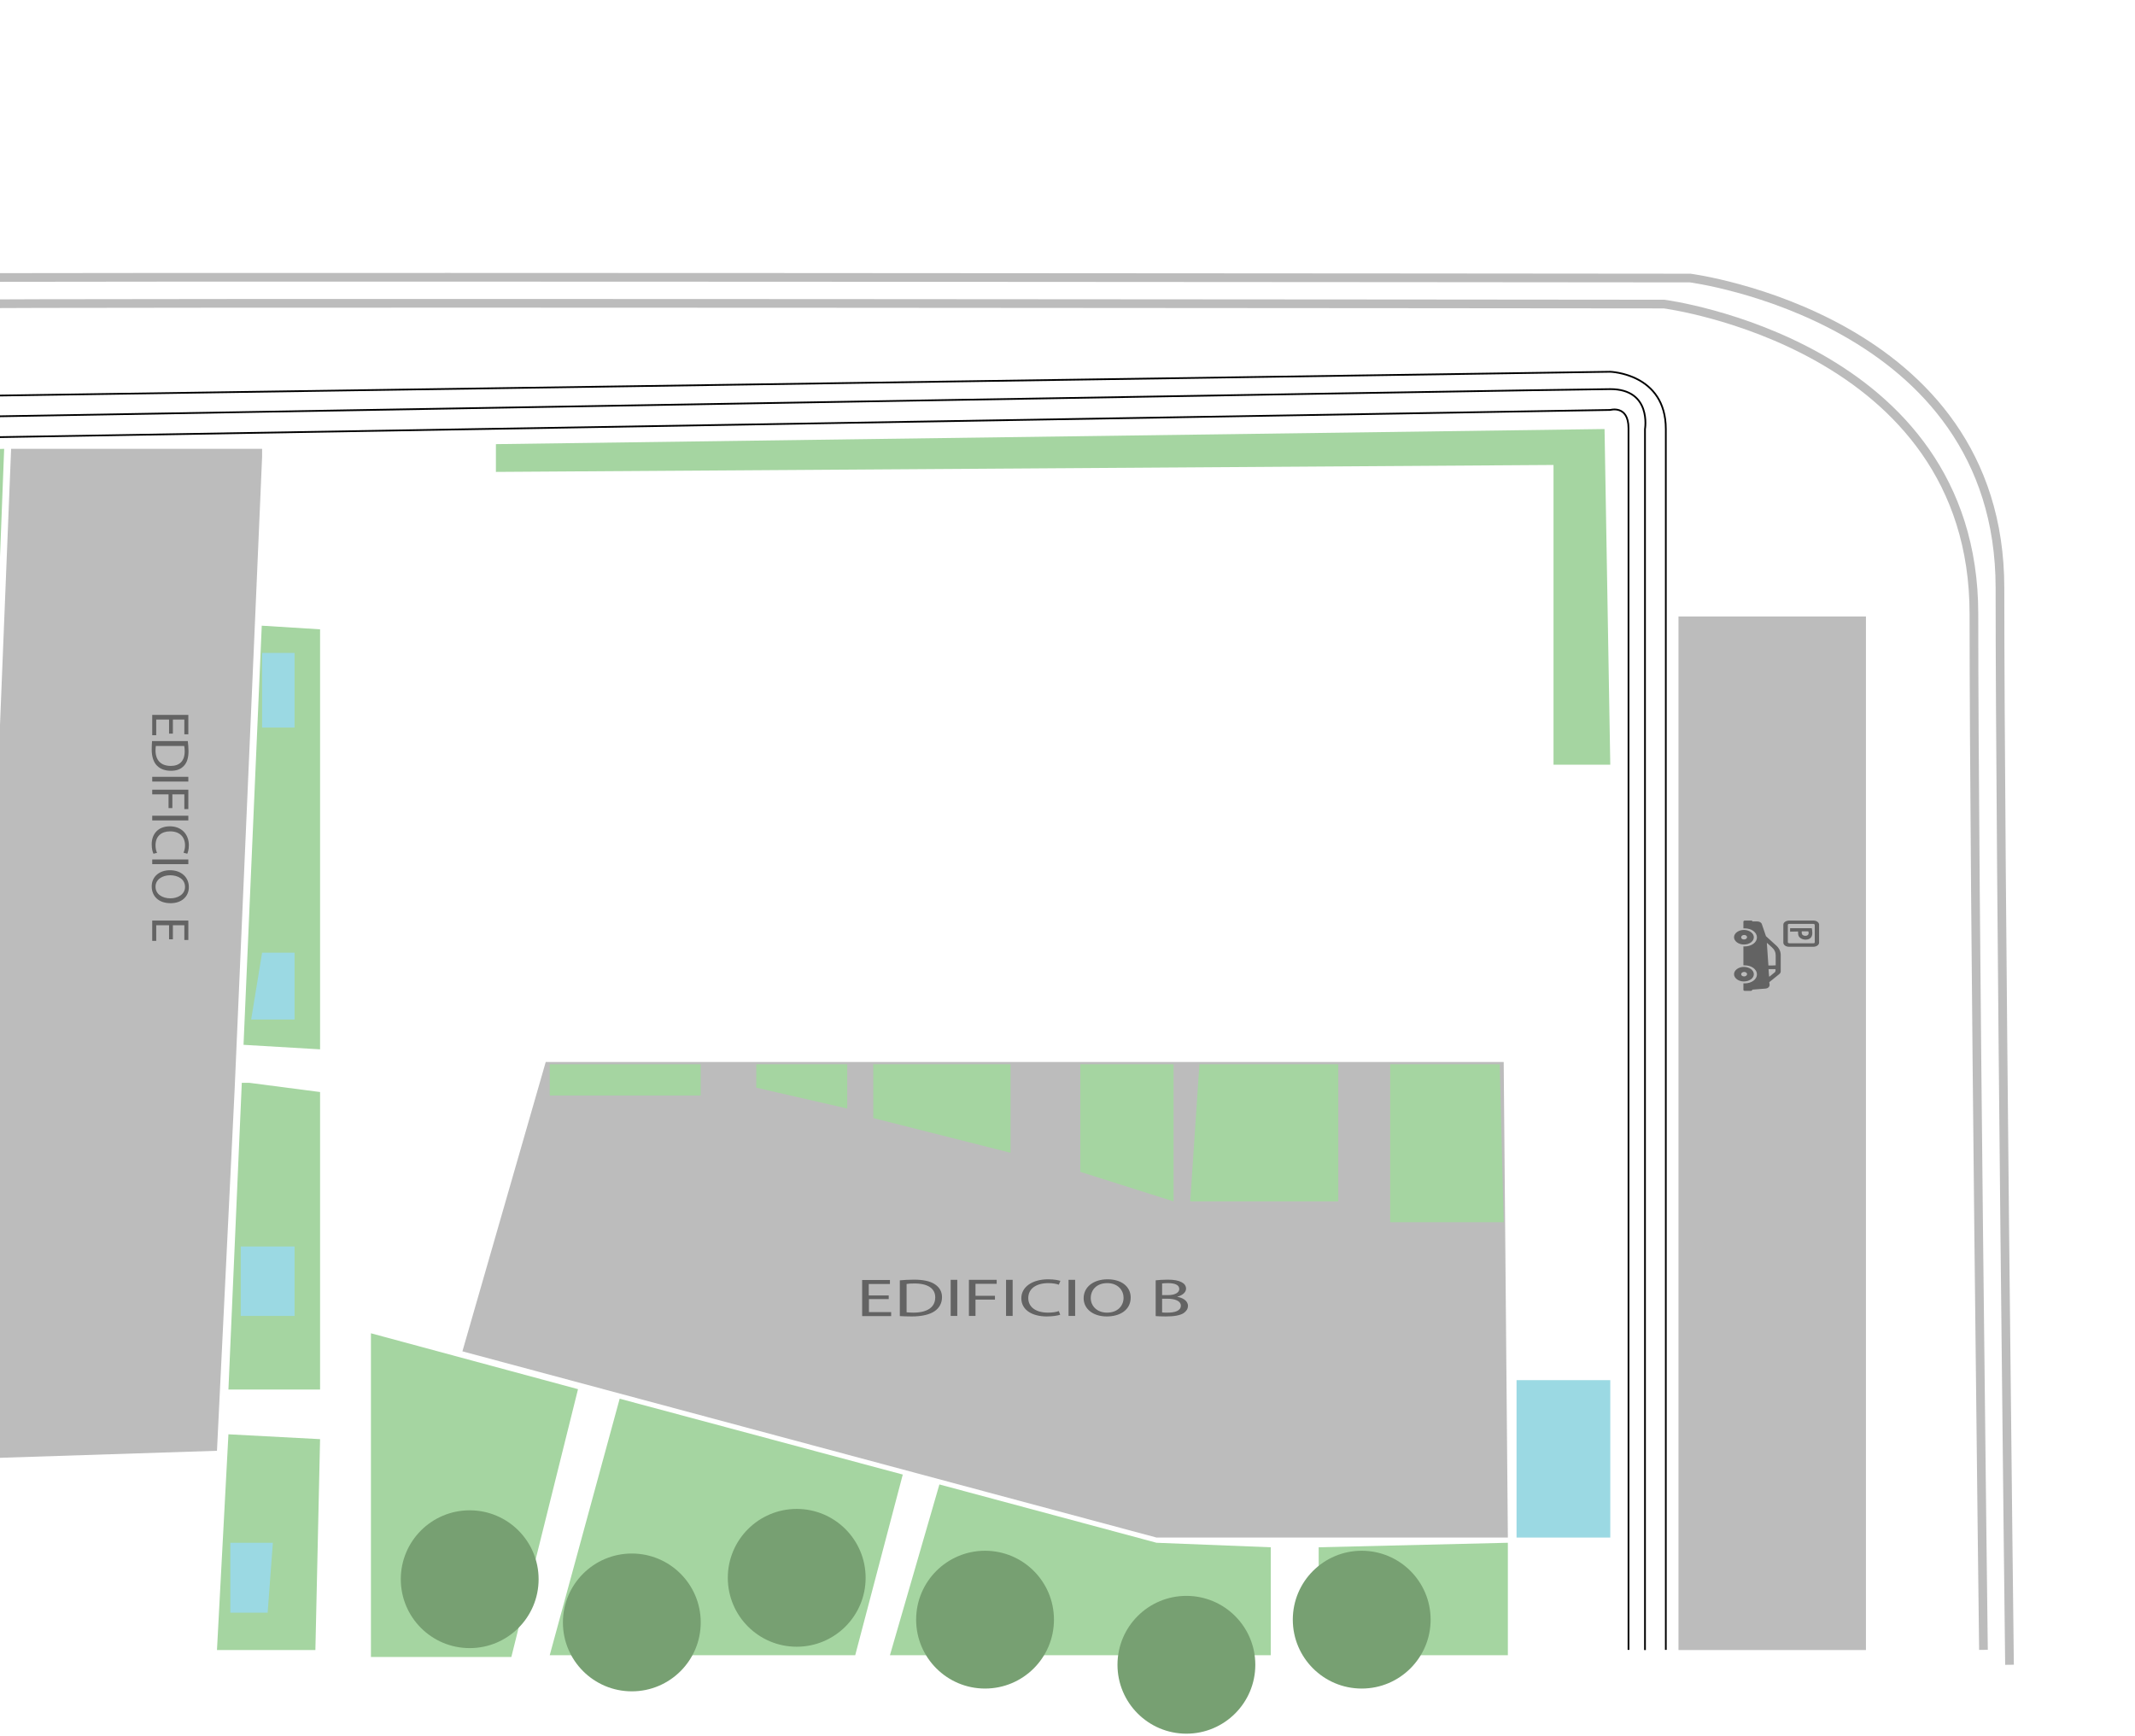 <?xml version="1.0" encoding="utf-8"?>
<!-- Generator: Adobe Illustrator 21.0.2, SVG Export Plug-In . SVG Version: 6.00 Build 0)  -->
<svg version="1.1" id="Layer_3" xmlns="http://www.w3.org/2000/svg" xmlns:xlink="http://www.w3.org/1999/xlink" x="0px" y="0px"
	 viewBox="0 0 1230 1000" style="enable-background:new 0 0 1230 1000;" xml:space="preserve">
<style type="text/css">
	.st0{fill:#BCBCBC;}
	.st1{fill:#A5D5A1;}
	.st2{fill:none;stroke:#BCBCBC;stroke-width:5;stroke-miterlimit:10;}
	.st3{fill:none;stroke:#000000;stroke-miterlimit:10;}
	.st4{fill:#9BD9E3;}
	.st5{fill:#636363;}
	.st6{fill:#77A072;}
</style>
<rect x="967" y="355.2" class="st0" width="108" height="595.5"/>
<polygon class="st0" points="314.4,611.9 266.4,778.6 666.3,885.9 868.7,885.9 866.3,611.9 "/>
<polygon class="st1" points="285.7,255.9 285.7,271.9 895,267.9 895,440.6 927.7,440.6 924.4,247.2 "/>
<polygon class="st0" points="151,263.2 146.8,360.5 135.2,627.2 125,835.9 -17,840.5 6.4,258.6 151,258.6 "/>
<polyline class="st1" points="184.4,362.6 184.4,604.6 140.3,602 150.8,360.5 "/>
<polyline class="st1" points="184.4,629.2 184.4,800.6 131.6,800.6 139.3,623.9 143.7,623.9 "/>
<polygon class="st1" points="131.6,826.4 184.4,829.2 181.7,950.7 125,950.7 "/>
<path class="st2" d="M-20.3,175.2c5-1,979,0,979,0s178.5,23,178.5,178.5s5.5,596.9,5.5,596.9"/>
<path class="st2" d="M-75.3,160.2c5-1,1049,0,1049,0s178.5,23,178.5,178.5s5.5,620.5,5.5,620.5"/>
<path class="st3" d="M-20.3,252.2l948-16c0,0,10.5-3,10.5,10.5s0,703.9,0,703.9"/>
<path class="st3" d="M947.7,950.7V247.2c0,0,4-23-20-23s-948,16-948,16"/>
<path class="st3" d="M-20.3,228.2l948-14c0,0,32,1,32,33s0,703.4,0,703.4"/>
<polygon class="st1" points="213.7,768.2 333,800.4 294.6,954.7 213.7,954.7 "/>
<polygon class="st1" points="357,805.9 520.1,849.6 492.7,953.7 316.7,953.7 "/>
<polygon class="st1" points="541.2,855.3 512.7,953.7 732.1,953.7 732.1,891.5 666.3,888.9 "/>
<polygon class="st1" points="759.7,891.5 868.7,888.9 868.7,953.7 759.7,953.7 "/>
<path class="st1" d="M-24.3,258.6c9,0.7,26.7,0,26.7,0l-23.8,618.2L-24.3,258.6z"/>
<rect x="151" y="376.2" class="st4" width="18.7" height="43"/>
<polygon class="st4" points="151,548.9 169.7,548.9 169.7,587.4 144.7,587.4 "/>
<rect x="138.7" y="718.2" class="st4" width="31" height="40"/>
<polygon class="st4" points="132.7,888.9 132.7,929.2 154.2,929.2 157.2,888.9 "/>
<rect x="873.7" y="795.2" class="st4" width="54" height="90.7"/>
<polygon class="st4" points="-20.3,476.2 -11,476.2 -11,515.5 -23.1,515.5 "/>
<rect x="316.7" y="613.2" class="st1" width="87" height="18"/>
<polyline class="st1" points="582.2,613.2 582.2,664.2 503.1,644.2 503.1,613.2 "/>
<polygon class="st1" points="488.1,613.2 435.7,613.2 435.7,626.7 488.1,638.7 "/>
<polygon class="st1" points="622.4,613.2 676.1,613.2 676.1,692.2 622.4,675.2 "/>
<polygon class="st1" points="691,613.2 771,613.2 771,692.2 685.7,692.2 "/>
<polygon class="st1" points="800.9,613.2 864,613.2 866.3,704.2 800.9,704.2 "/>
<g>
	<path class="st5" d="M1035.9,536.7c0,0.3,0,0.4,0,0.8c0,1.3,0.3,2.3,1.4,3c0.7,0.5,1.7,0.9,2.9,0.9c1.2,0,2.3-0.4,2.9-1
		s1-1.5,1-2.8s-0.2-2.2-0.3-2.8h-12.5v2L1035.9,536.7L1035.9,536.7z M1041.8,536.7c0,0.1,0.2,0.4,0.2,0.9c0,1-0.7,1.6-1.9,1.6
		c-1.2,0-2.1-0.6-2.1-1.8c0-0.3,0-0.5,0-0.8H1041.8L1041.8,536.7z"/>
	<path class="st5" d="M1027.4,532.8v10.3c0,1.3,1.4,2.4,3.3,2.4h14c1.7,0,3.3-1,3.3-2.4v-10.3c0-1.3-1.4-2.4-3.3-2.4h-14
		C1028.8,530.5,1027.4,531.5,1027.4,532.8z M1044.6,532.3c0.5,0,0.9,0.3,0.9,0.6v10c0,0.4-0.3,0.6-0.9,0.6h-13.7
		c-0.5,0-0.9-0.3-0.9-0.6v-10c0-0.4,0.3-0.6,0.9-0.6C1030.9,532.3,1044.6,532.3,1044.6,532.3z"/>
	<path class="st5" d="M1010.4,540c0-2.3-2.6-4.2-5.7-4.2s-5.7,1.9-5.7,4.2c0,2.3,2.6,4.2,5.7,4.2
		C1008,544.2,1010.4,542.3,1010.4,540z M1003.1,540c0-0.6,0.7-1.3,1.7-1.3c0.9,0,1.7,0.5,1.7,1.3c0,0.6-0.7,1.3-1.7,1.3
		C1003.8,541.3,1003.1,540.8,1003.1,540z"/>
	<path class="st5" d="M1009.6,570.2l7.5-0.6c1.4-0.1,2.4-1,2.4-2.2l-0.2-1.5l5.7-4.6c0.5-0.4,0.9-1,0.9-1.6v-9.4
		c0-2.2-1-4.2-2.8-5.7l-5.7-5.2l-2.4-7c-0.3-0.9-1.4-1.5-2.6-1.5h-2.8c0-0.3-0.3-0.5-0.7-0.5h-3.6c-0.5,0-0.9,0.3-0.9,0.6v3.9
		c0.2,0,0.5,0,0.7,0c4,0,7.1,2.3,7.1,5.2c0,2.9-3.1,5.2-7.1,5.2c-0.2,0-0.5,0-0.7,0v10.9c0.2,0,0.5,0,0.7,0c4,0,7.1,2.3,7.1,5.2
		c0,2.9-3.1,5.2-7.1,5.2c-0.2,0-0.5,0-0.7,0v3.7c0,0.4,0.3,0.6,0.9,0.6h3.5C1009,570.8,1009.6,570.6,1009.6,570.2L1009.6,570.2z
		 M1018.8,556.3l-0.9-13.1l2.8,2.5c1.6,1.4,2.3,3,2.3,4.8v5.7C1022.9,556.3,1018.8,556.3,1018.8,556.3z M1018.9,558.4h4v0.9
		c0,0.3-0.2,0.6-0.3,0.8l-3.3,2.7C1019.1,562.7,1018.9,558.4,1018.9,558.4z"/>
	<path class="st5" d="M1010.4,561.3c0-2.3-2.6-4.2-5.7-4.2s-5.7,1.9-5.7,4.2s2.6,4.2,5.7,4.2C1008,565.4,1010.4,563.6,1010.4,561.3z
		 M1003.1,561.3c0-0.6,0.7-1.3,1.7-1.3c0.9,0,1.7,0.5,1.7,1.3c0,0.6-0.7,1.3-1.7,1.3C1003.8,562.6,1003.1,562,1003.1,561.3z"/>
</g>
<circle class="st6" cx="270.6" cy="909.9" r="39.7"/>
<circle class="st6" cx="364" cy="934.8" r="39.7"/>
<circle class="st6" cx="459" cy="909.1" r="39.7"/>
<circle class="st6" cx="567.5" cy="933.2" r="39.7"/>
<circle class="st6" cx="683.5" cy="959.2" r="39.7"/>
<circle class="st6" cx="784.5" cy="933.2" r="39.7"/>
<g>
	<path class="st5" d="M512.1,748.5h-11.5v7.5h12.8v2.3h-16.7v-20.8h16v2.3h-12.2v6.6h11.5V748.5z"/>
	<path class="st5" d="M518.4,737.7c2.3-0.2,5.1-0.4,8.1-0.4c5.5,0,9.4,0.9,12,2.6c2.6,1.7,4.2,4.1,4.2,7.5c0,3.4-1.5,6.2-4.3,8.1
		c-2.8,1.9-7.3,3-13.1,3c-2.7,0-5-0.1-6.9-0.2V737.7z M522.3,756.1c1,0.1,2.4,0.2,3.9,0.2c8.2,0,12.6-3.2,12.6-8.8c0-4.9-3.9-8-12-8
		c-2,0-3.5,0.1-4.5,0.3V756.1z"/>
	<path class="st5" d="M551.5,737.4v20.8h-3.8v-20.8H551.5z"/>
	<path class="st5" d="M558.2,737.4h16v2.3H562v6.9h11.2v2.2H562v9.4h-3.8V737.4z"/>
	<path class="st5" d="M583.4,737.4v20.8h-3.8v-20.8H583.4z"/>
	<path class="st5" d="M610.8,757.5c-1.4,0.5-4.2,1-7.8,1c-8.3,0-14.6-3.7-14.6-10.5c0-6.5,6.3-10.9,15.5-10.9c3.7,0,6,0.6,7,0.9
		l-0.9,2.2c-1.4-0.5-3.5-0.9-6-0.9c-6.9,0-11.6,3.1-11.6,8.6c0,5.1,4.2,8.4,11.4,8.4c2.3,0,4.7-0.3,6.2-0.9L610.8,757.5z"/>
	<path class="st5" d="M619.4,737.4v20.8h-3.8v-20.8H619.4z"/>
	<path class="st5" d="M651.4,747.6c0,7.2-6.2,10.9-13.8,10.9c-7.8,0-13.3-4.3-13.3-10.5c0-6.6,5.8-10.9,13.8-10.9
		C646.2,737.1,651.4,741.4,651.4,747.6z M628.4,747.9c0,4.4,3.4,8.4,9.4,8.4c6.1,0,9.5-3.9,9.5-8.6c0-4.1-3.1-8.4-9.4-8.4
		C631.6,739.3,628.4,743.4,628.4,747.9z"/>
	<path class="st5" d="M665.7,737.7c1.7-0.2,4.3-0.4,7-0.4c3.8,0,6.3,0.5,8.1,1.5c1.5,0.8,2.5,2,2.5,3.7c0,2-1.9,3.8-5,4.6v0.1
		c2.8,0.5,6.1,2.1,6.1,5.2c0,1.8-1,3.1-2.5,4.2c-2.1,1.3-5.4,1.9-10.2,1.9c-2.6,0-4.7-0.1-5.9-0.2V737.7z M669.5,746.2h3.5
		c4,0,6.4-1.5,6.4-3.5c0-2.4-2.6-3.4-6.5-3.4c-1.8,0-2.8,0.1-3.4,0.2V746.2z M669.5,756.2c0.7,0.1,1.8,0.1,3.2,0.1c4,0,7.6-1,7.6-4
		c0-2.8-3.5-4-7.6-4h-3.2V756.2z"/>
</g>
<g>
	<path class="st5" d="M97.4,422.7v-8.1H90v9h-2.3v-11.7h20.8v11.2h-2.3v-8.5h-6.6v8.1H97.4z"/>
	<path class="st5" d="M108.2,427.1c0.2,1.6,0.4,3.6,0.4,5.7c0,3.9-0.9,6.6-2.6,8.4c-1.7,1.9-4.1,2.9-7.5,2.9c-3.4,0-6.2-1-8.1-3
		c-1.9-1.9-3-5.1-3-9.2c0-1.9,0.1-3.5,0.2-4.9H108.2z M89.8,429.7c-0.1,0.7-0.2,1.7-0.2,2.7c0,5.7,3.2,8.9,8.8,8.9
		c4.9,0,8-2.7,8-8.4c0-1.4-0.1-2.4-0.3-3.1H89.8z"/>
	<path class="st5" d="M108.5,450.3H87.7v-2.7h20.8V450.3z"/>
	<path class="st5" d="M108.5,455v11.2h-2.3v-8.5h-6.9v7.9h-2.2v-7.9h-9.4V455H108.5z"/>
	<path class="st5" d="M108.5,472.7H87.7V470h20.8V472.7z"/>
	<path class="st5" d="M88.4,491.9c-0.5-1-1-3-1-5.5c0-5.9,3.7-10.3,10.5-10.3c6.5,0,10.9,4.4,10.9,10.9c0,2.6-0.6,4.2-0.9,4.9
		l-2.2-0.6c0.5-1,0.9-2.5,0.9-4.2c0-4.9-3.1-8.1-8.6-8.1c-5.1,0-8.4,2.9-8.4,8c0,1.6,0.3,3.3,0.9,4.4L88.4,491.9z"/>
	<path class="st5" d="M108.5,497.9H87.7v-2.7h20.8V497.9z"/>
	<path class="st5" d="M98.3,520.4c-7.2,0-10.9-4.3-10.9-9.7c0-5.5,4.3-9.3,10.5-9.3c6.6,0,10.9,4.1,10.9,9.7
		C108.8,516.7,104.5,520.4,98.3,520.4z M98,504.3c-4.4,0-8.4,2.4-8.4,6.6c0,4.3,3.9,6.7,8.6,6.7c4.1,0,8.4-2.2,8.4-6.6
		C106.6,506.5,102.5,504.3,98,504.3z"/>
	<path class="st5" d="M97.4,541.2v-8.1H90v9h-2.3v-11.7h20.8v11.2h-2.3v-8.5h-6.6v8.1H97.4z"/>
</g>
</svg>
